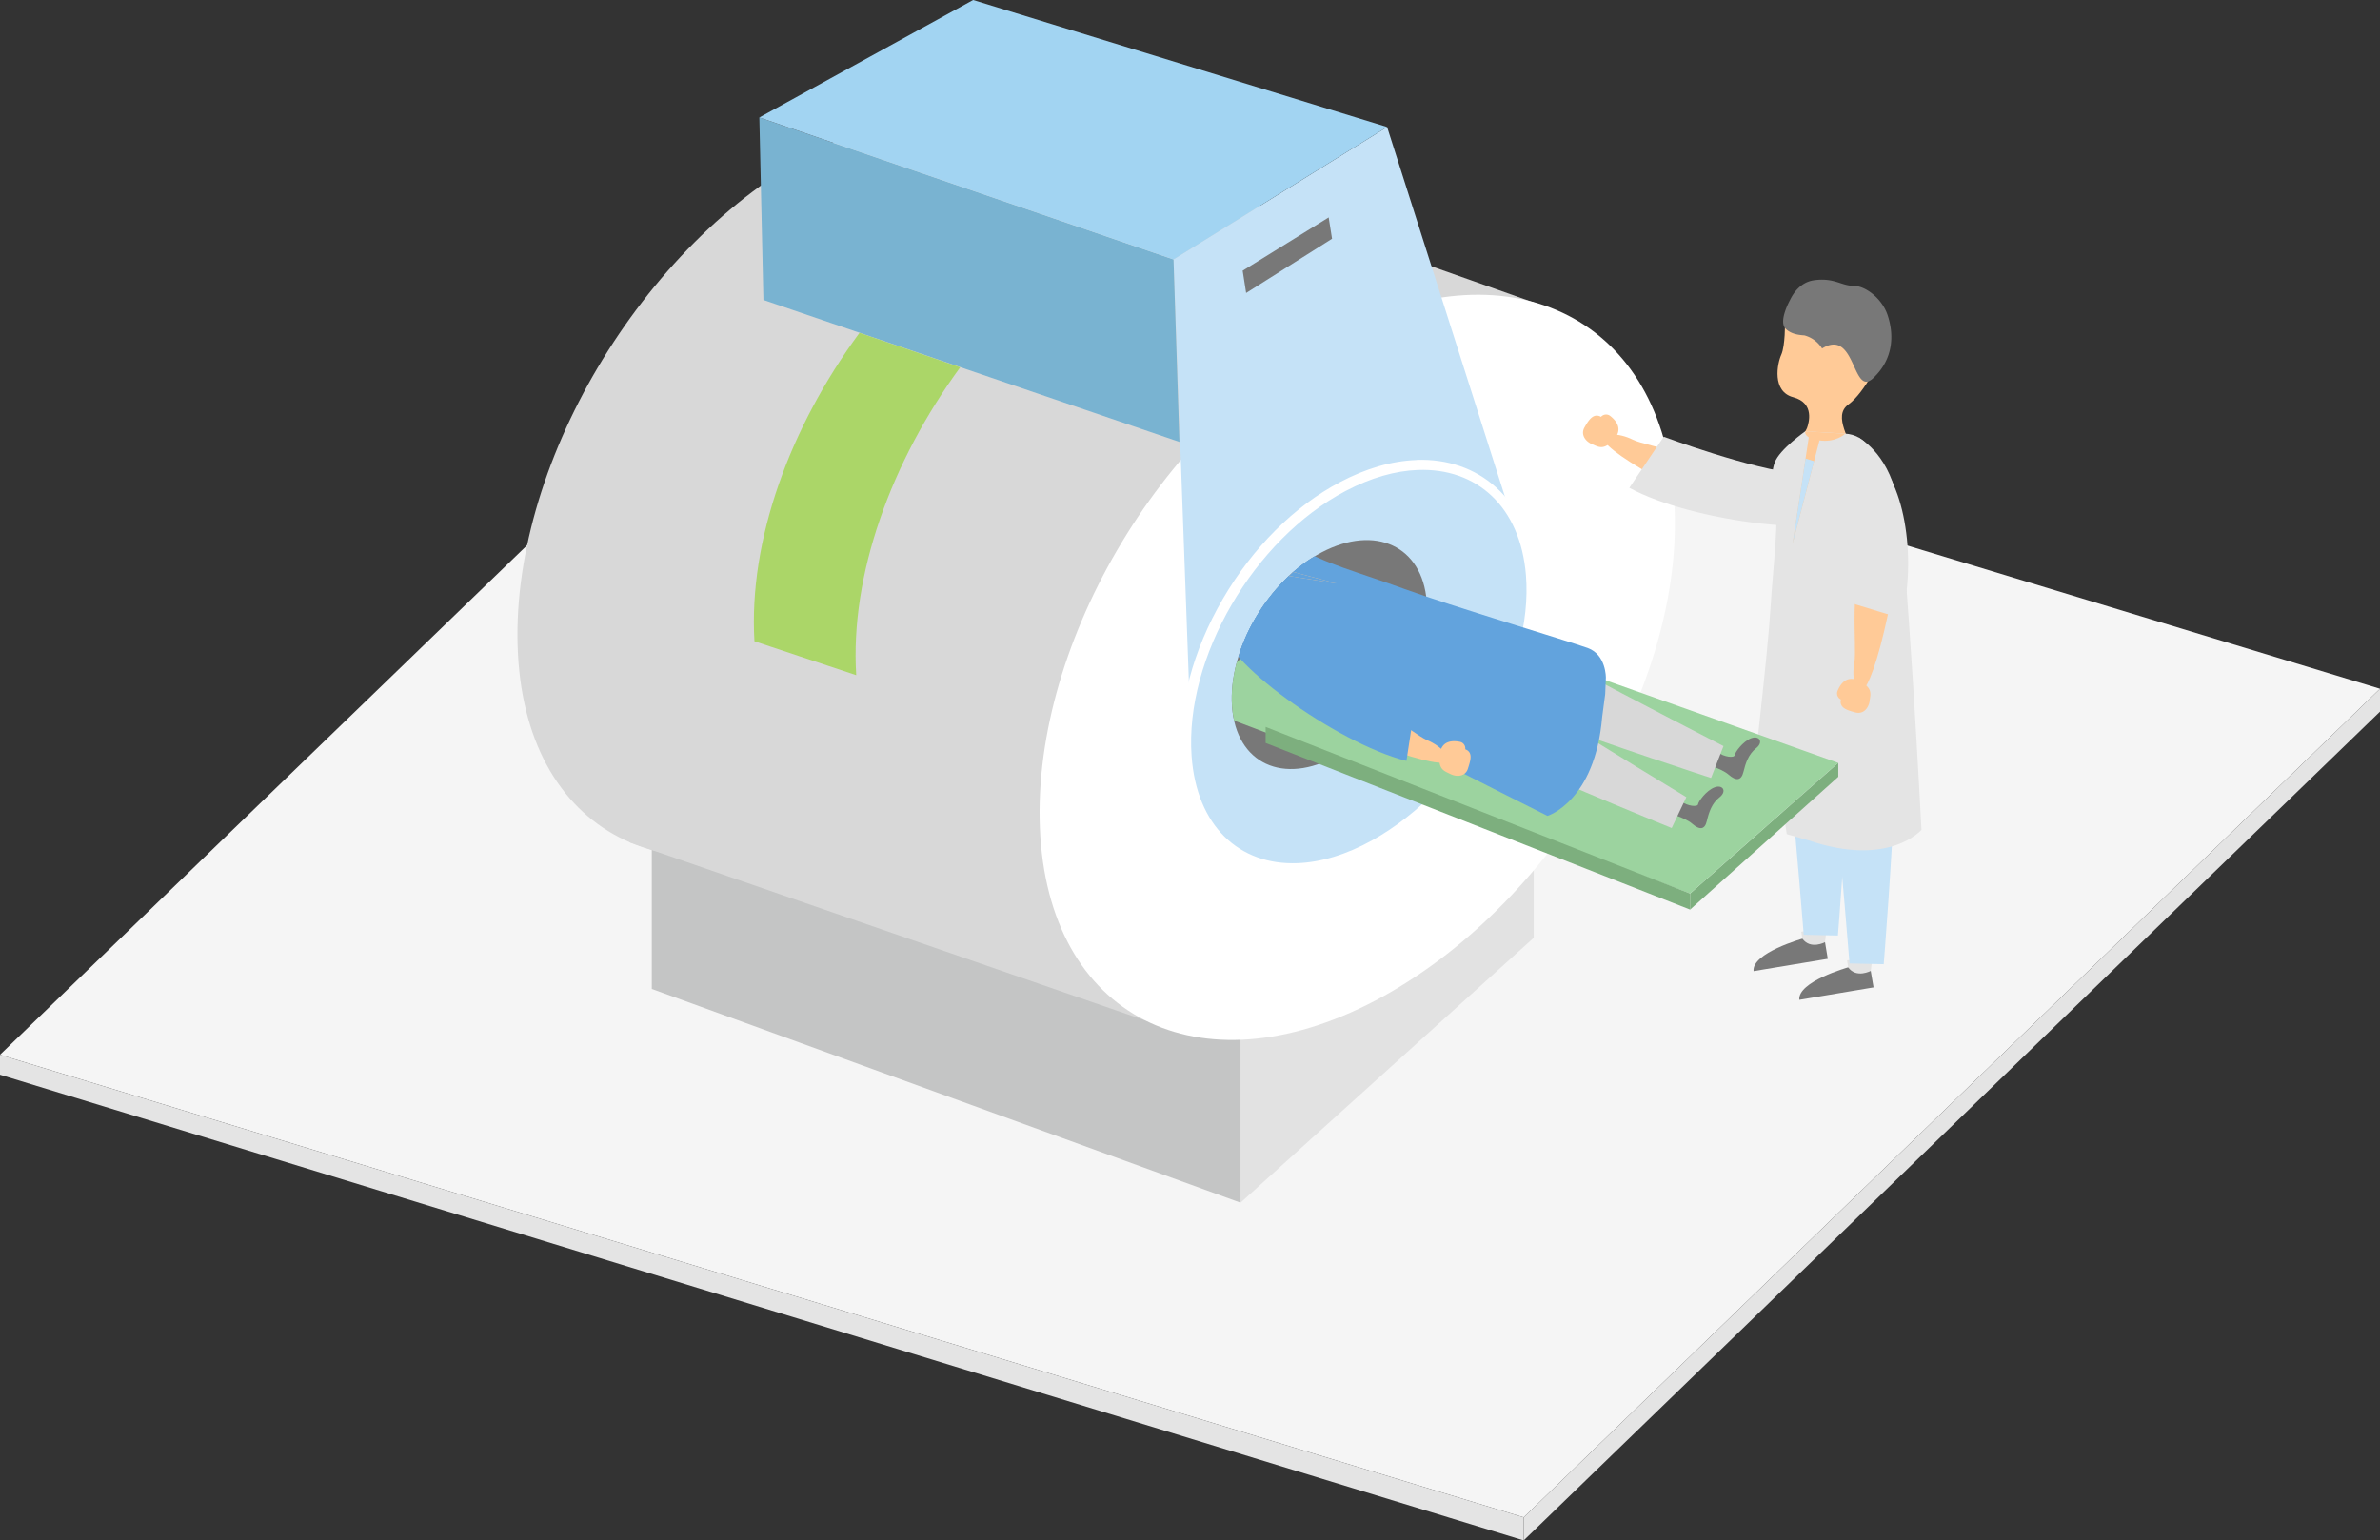 <svg xmlns="http://www.w3.org/2000/svg" xmlns:xlink="http://www.w3.org/1999/xlink" viewBox="0 0 957.34 619.75"><rect x="0" y="0" width="957.34" height="619.75" fill="#333333" stroke="none"/><defs><style>.cls-1{fill:none;}.cls-2{fill:#f5f5f5;}.cls-3{fill:#e4e4e4;}.cls-4{fill:#e2e2e2;}.cls-5{fill:#c4c5c5;}.cls-6{fill:#d8d8d8;}.cls-7{fill:#fff;}.cls-8{fill:#c5e2f7;}.cls-9{fill:#79b3d1;}.cls-10{fill:#a2d4f2;}.cls-11{fill:#abd668;}.cls-12{fill:#787878;}.cls-13{fill:#ffca97;}.cls-14{clip-path:url(#clip-path);}.cls-15{fill:#7daf7e;}.cls-16{fill:#9cd39f;}.cls-17{fill:#62a3dd;}</style><clipPath id="clip-path"><path class="cls-1" d="M772.94,314.88c1.75,22.22-65.12,62.74-86.76,74.8-6.11,3.4-160.3-80.56-165.65-80.33-13.62.58-23.73-8.62-24.94-25.1-1.69-23,14.47-50.75,36.07-62.07,17.2-9,32.68-5.24,39.15,7.91,1.33,2.7,148.39,49,198.79,70.76C781.57,306,772.88,314,772.94,314.88Z"/></clipPath></defs><title>popimg-12</title><g id="レイヤー_2" data-name="レイヤー 2"><g id="_メディカル" data-name="⑫メディカル"><polygon class="cls-2" points="0 424.37 612.9 610.47 957.34 277.11 344.44 91.36 0 424.37"/><polygon class="cls-3" points="0 424.37 612.9 610.47 612.9 619.75 0 432.38 0 424.37"/><polygon class="cls-3" points="612.9 610.47 612.9 619.75 957.34 286.31 957.34 277.11 612.9 610.47"/><polygon class="cls-4" points="616.94 298.77 498.99 415.38 498.99 483.88 616.94 377.3 616.94 298.77"/><polygon class="cls-5" points="498.99 483.88 262.18 397.88 262.18 321.92 498.99 396.84 498.99 483.88"/><path class="cls-6" d="M463.31,125.29c5.22,72.31-47.75,162.76-118.63,202-71.25,39.29-132.43,10.54-136.34-64.23S258.05,97.85,328,61C397.56,24.2,458,53,463.31,125.29Z"/><polygon class="cls-6" points="253.06 338.81 468.58 413.29 619.25 122.51 409.93 48.44 253.06 338.81"/><path class="cls-7" d="M673.23,198.81c6.18,72.28-46,162.7-116.75,202-71.18,39.29-133.1,10.57-138-64.17s47.87-165.17,117.76-202C605.77,97.79,667,126.54,673.23,198.81Z"/><polygon class="cls-8" points="557.96 51.09 472.04 104.38 479.31 304.16 610.19 215.01 557.96 51.09"/><polygon class="cls-9" points="305.44 47.25 472.04 104.38 474.43 177.8 307.08 120.68 305.44 47.25"/><polygon class="cls-10" points="557.96 51.09 391.44 0 305.44 47.25 472.04 104.38 557.96 51.09"/><path class="cls-11" d="M386.24,147.77c-27.66,37.83-44.36,83.41-41.83,123.88L303.47,258c-2.42-40.65,14.32-86.17,42.26-124.1Z"/><path class="cls-8" d="M522.16,349.27c-11.55.44-21.8-3-29.62-10.09-8.92-8-14.18-20.16-15.24-35.11-2.84-40,25.44-88.63,63-108.34,10.21-5.37,20.24-8.28,29.81-8.63,11.91-.45,22.45,3.14,30.49,10.38,8.79,7.9,14.06,19.66,15.23,34,3.15,38.73-24.9,87.31-62.61,108.3C542.53,345.72,532.09,348.9,522.16,349.27Z"/><path class="cls-7" d="M570.39,189.09c23.54-.89,41.16,14.69,43.41,42.32,3.09,38.16-24.52,85.9-61.76,106.63-10.63,5.9-20.89,8.9-30.19,9.24-23.33.88-40.55-14.92-42.54-43.12-2.81-39.45,25-87.19,62-106.64,10.2-5.37,20.06-8.1,29-8.43m-.63-4,.63,4-.64-4c-9.85.36-20.13,3.34-30.58,8.84-18.45,9.69-35.22,26.42-47.25,47.1s-18,43.1-16.62,62.93c1.1,15.52,6.62,28.18,16,36.6,8.28,7.44,19.07,11.14,31.19,10.68,10.23-.38,20.95-3.64,31.85-9.69,18.55-10.32,35.36-27.37,47.33-48s17.7-42.76,16.14-62c-1.22-14.93-6.76-27.21-16-35.52-8.49-7.64-19.57-11.43-32-11Z"/><polygon class="cls-12" points="499.85 108.9 534.45 87.47 535.81 96.05 501.25 117.87 499.85 108.9"/><path class="cls-13" d="M697.37,202.63s-7.39,2-25.2-7.34-26.38-15.82-27.08-18.49,6-2.76,11.69.09,33.3,6.66,39.31,16.2S697.37,202.63,697.37,202.63Z"/><path class="cls-3" d="M655.39,196.26l13.83-20.55s35.21,13.15,54.71,14.94,28.73,6.18,22,16.18S681.19,210.36,655.39,196.26Z"/><path class="cls-13" d="M644,167.71a2.7,2.7,0,0,1,3.73-.34c2,1.59,5.48,5.08,1.37,9.54s-6.13,2.87-8.74,1.78-4.66-3.85-3-6.75S640.9,166,644,167.71Z"/><path class="cls-13" d="M718,129.68s.13,9.43-1.49,13-3.88,14.83,4.82,17.14,6.25,10.41,5.51,12.44-7.38,10.26-2.1,14.4,20.68,3.42,20.47-2.95-8.37-16.2-1.68-21S757,143.18,757,143.18L743,129.35Z"/><path class="cls-3" d="M726.17,173.53s-10.36,7.26-12.3,12.53-1.52,14.3,4.32,24,1.54,22.59,1.54,22.59l41.5,2.51s-4.64-15.28-3.65-23.89.71-35.83-15.35-36.8Z"/><path class="cls-13" d="M742.23,174.5s-3.65,3.63-10.37,2.7-5.69-3.67-5.69-3.67Z"/><path class="cls-12" d="M705.36,390.71l29.85-4.95-1.58-9.54L725,377.66S704.6,383.37,705.36,390.71Z"/><path class="cls-3" d="M734.1,379.06s-5.78,3.16-9.1-1.4l-.46-2.8,10.27-1.71Z"/><path class="cls-8" d="M731.27,273.3s-14.95,1.78-11.92,32.59c3.11,31.65,6.19,70.19,6.19,70.19l13.75.31s3.38-41.79,4.83-77.92C744.12,298.47,745.66,273.69,731.27,273.3Z"/><path class="cls-12" d="M723.77,402.26l29.86-5L752,387.77l-8.62,1.43S723,394.92,723.77,402.26Z"/><path class="cls-3" d="M752.52,390.6s-5.78,3.16-9.1-1.4l-.46-2.8,10.27-1.7Z"/><path class="cls-8" d="M749.69,284.85s-15,1.78-11.93,32.58c3.11,31.66,6.2,70.2,6.2,70.2l13.75.3s3.38-41.79,4.83-77.92C762.54,310,764.08,285.24,749.69,284.85Z"/><path class="cls-3" d="M772.9,333.86s-12.94,15.25-45.34,4.27l-8.86-2.54-3.55-24.25-2.58,21.88s-8.54-3.52-8.06-11.51S711,264,712.15,245s3.74-36.24,1.53-45.69L747.46,176S759.05,181.75,763,200,772.9,333.86,772.9,333.86Z"/><polygon class="cls-13" points="731.86 177.2 721.05 218.83 727.92 173.64 731.86 177.2"/><polygon class="cls-8" points="729.69 185.54 726.27 184.48 721.05 218.83 729.69 185.54"/><path class="cls-12" d="M720,120.75h0c1.33-2.82,4.25-7.24,9.7-8,8.09-1.12,10.94,2.24,15.84,2.24s11.48,5.13,13.7,11.69c2.54,7.49,2.73,17.45-5.76,25.45s-6.87-20.35-20.56-11.93a12.07,12.07,0,0,0-7.12-5.27c-2.46-.14-5.6-.62-7.64-2.79C715.34,129.1,720,120.75,720,120.75Z"/><path class="cls-13" d="M759.75,220.63s3.88,6.59-.28,26.25-8.13,29.66-10.51,31.06-4.28-5-3.07-11.29-2.55-33.86,5-42.21S759.75,220.63,759.75,220.63Z"/><path class="cls-13" d="M740.49,281.43a2.71,2.71,0,0,1-1.33-3.5c1-2.37,3.42-6.65,8.82-3.89s4.42,5.13,4.07,7.93-2.46,5.53-5.7,4.67S739.72,284.87,740.49,281.43Z"/><path class="cls-3" d="M765,248.86l-20.66-6.32s1.6-13.42-1.76-32.71-1.54-29.34,9.88-25.42S771.86,220.28,765,248.86Z"/><path class="cls-12" d="M573.88,241.94c1.75,22.22-14.35,50-36,62.07s-40.62,3.24-42.3-19.72,14.48-50.75,36.08-62.07S572.13,219.73,573.88,241.94Z"/><g class="cls-14"><polygon class="cls-15" points="679.83 359.5 679.83 365.96 739.44 312.53 739.44 306.93 679.83 359.5"/><polygon class="cls-16" points="479.85 283.63 679.83 359.5 739.4 306.93 531.72 233.12 479.85 283.63"/><polygon class="cls-15" points="679.83 359.5 679.83 365.96 509.09 298.92 509.09 292.46 679.83 359.5"/><path class="cls-12" d="M669.85,326.75s7.76,2,10.76,4.61,5.1,2.57,5.94-1,2-7.13,5.11-9.58,1.31-5.25-2-4-6.49,5.64-6.63,6.8-4.14.84-6.94-1.24-4.68-2.77-6.13.26S669.85,326.75,669.85,326.75Z"/><path class="cls-12" d="M684.51,307s7.77,2,10.76,4.62,5.11,2.57,6-1,2-7.13,5.11-9.59,1.3-5.24-2-4-6.49,5.64-6.62,6.8-4.14.84-6.94-1.24-4.68-2.77-6.14.26S684.51,307,684.51,307Z"/><path class="cls-13" d="M454.37,200.58s8.95,3,12.86,2.52,15.31.77,14.88,9.76,8,9.1,10.19,9,12-3.94,14.36,2.34-3,20.75-9,18.63S484.76,230,478.16,234.9s-22.71,7-22.71,7l-8.93-17.59Z"/><path class="cls-12" d="M459.46,218.92s-3.68-4.12-2.89-6.27,3.1-7.75,1.45-11.57-8.69-1.67-8.69-1.67l-3.65,14.48,8.62,7.75Z"/><path class="cls-17" d="M494.12,221.39s10.79-6.6,16.4-6.28,13.72,4.32,20.3,13.56,20.09,10.44,20.09,10.44l-14.27,39s-12.15-10.35-20.44-12.88-33.13-13.66-27.61-28.77Z"/><path class="cls-13" d="M488.59,236.5s4.79-1.89,6.62-8.44-1.09-6.67-1.09-6.67Z"/><path class="cls-6" d="M596.16,266s7.39-13.12,34.67,1.5c28,15,62.43,32.68,62.43,32.68l-5,12.81s-39.89-12.92-73.8-25.46C614.46,287.54,591,279.45,596.16,266Z"/><path class="cls-6" d="M583.85,279.76s8.29-12.57,34.47,3.95c26.9,17,60,37,60,37l-5.89,12.43s-38.88-15.71-71.83-30.6C600.58,302.53,577.74,292.81,583.85,279.76Z"/><path class="cls-17" d="M645.68,279.25l-1.21,9.14c-2.87,34.08-22,39.86-22,39.86S518.9,276.57,503.71,265.69s-15.87-23.81-15.87-23.81l34.92-21.64c7.78,5.8,24.66,10.32,42.51,16.84S631.11,258,638.62,260.7s7.33,12,7.33,12Z"/><polygon class="cls-13" points="495.21 228.06 537.69 234.78 493.51 223.04 495.21 228.06"/><polygon class="cls-17" points="503.72 229.41 504.11 225.85 537.69 234.78 503.72 229.41"/><path class="cls-12" d="M459.46,218.92s9.42,6.46,13,.82,8.75,1.21,5.3,7.74-4.07,9.62-4.47,12.5-5.61,10.92-13.66,8-24.16-8.83-25.74-21c-1.53-11.82,2.94-17.56,5.43-21.07a18.49,18.49,0,0,1,10-6.45c2.71-.52,3.91,17.85,3.91,17.85Z"/><path class="cls-13" d="M528.08,283.91s3.34,6.88,22,14.27,29.21,9.62,31.7,8.4-1.84-6.34-7.72-8.79-26.81-20.84-38-19.14S528.08,283.91,528.08,283.91Z"/><path class="cls-17" d="M565.73,306.14l3.76-24.49s-34.8-14.2-50.35-26.1-25.3-14.93-27.11-3S537.2,299,565.73,306.14Z"/><path class="cls-13" d="M589.39,301.45a2.7,2.7,0,0,0-2.18-3c-2.52-.49-7.43-.82-8.12,5.2s1.84,6.52,4.37,7.78,6,1,7-2.17S592.69,302.71,589.39,301.45Z"/></g></g></g></svg>